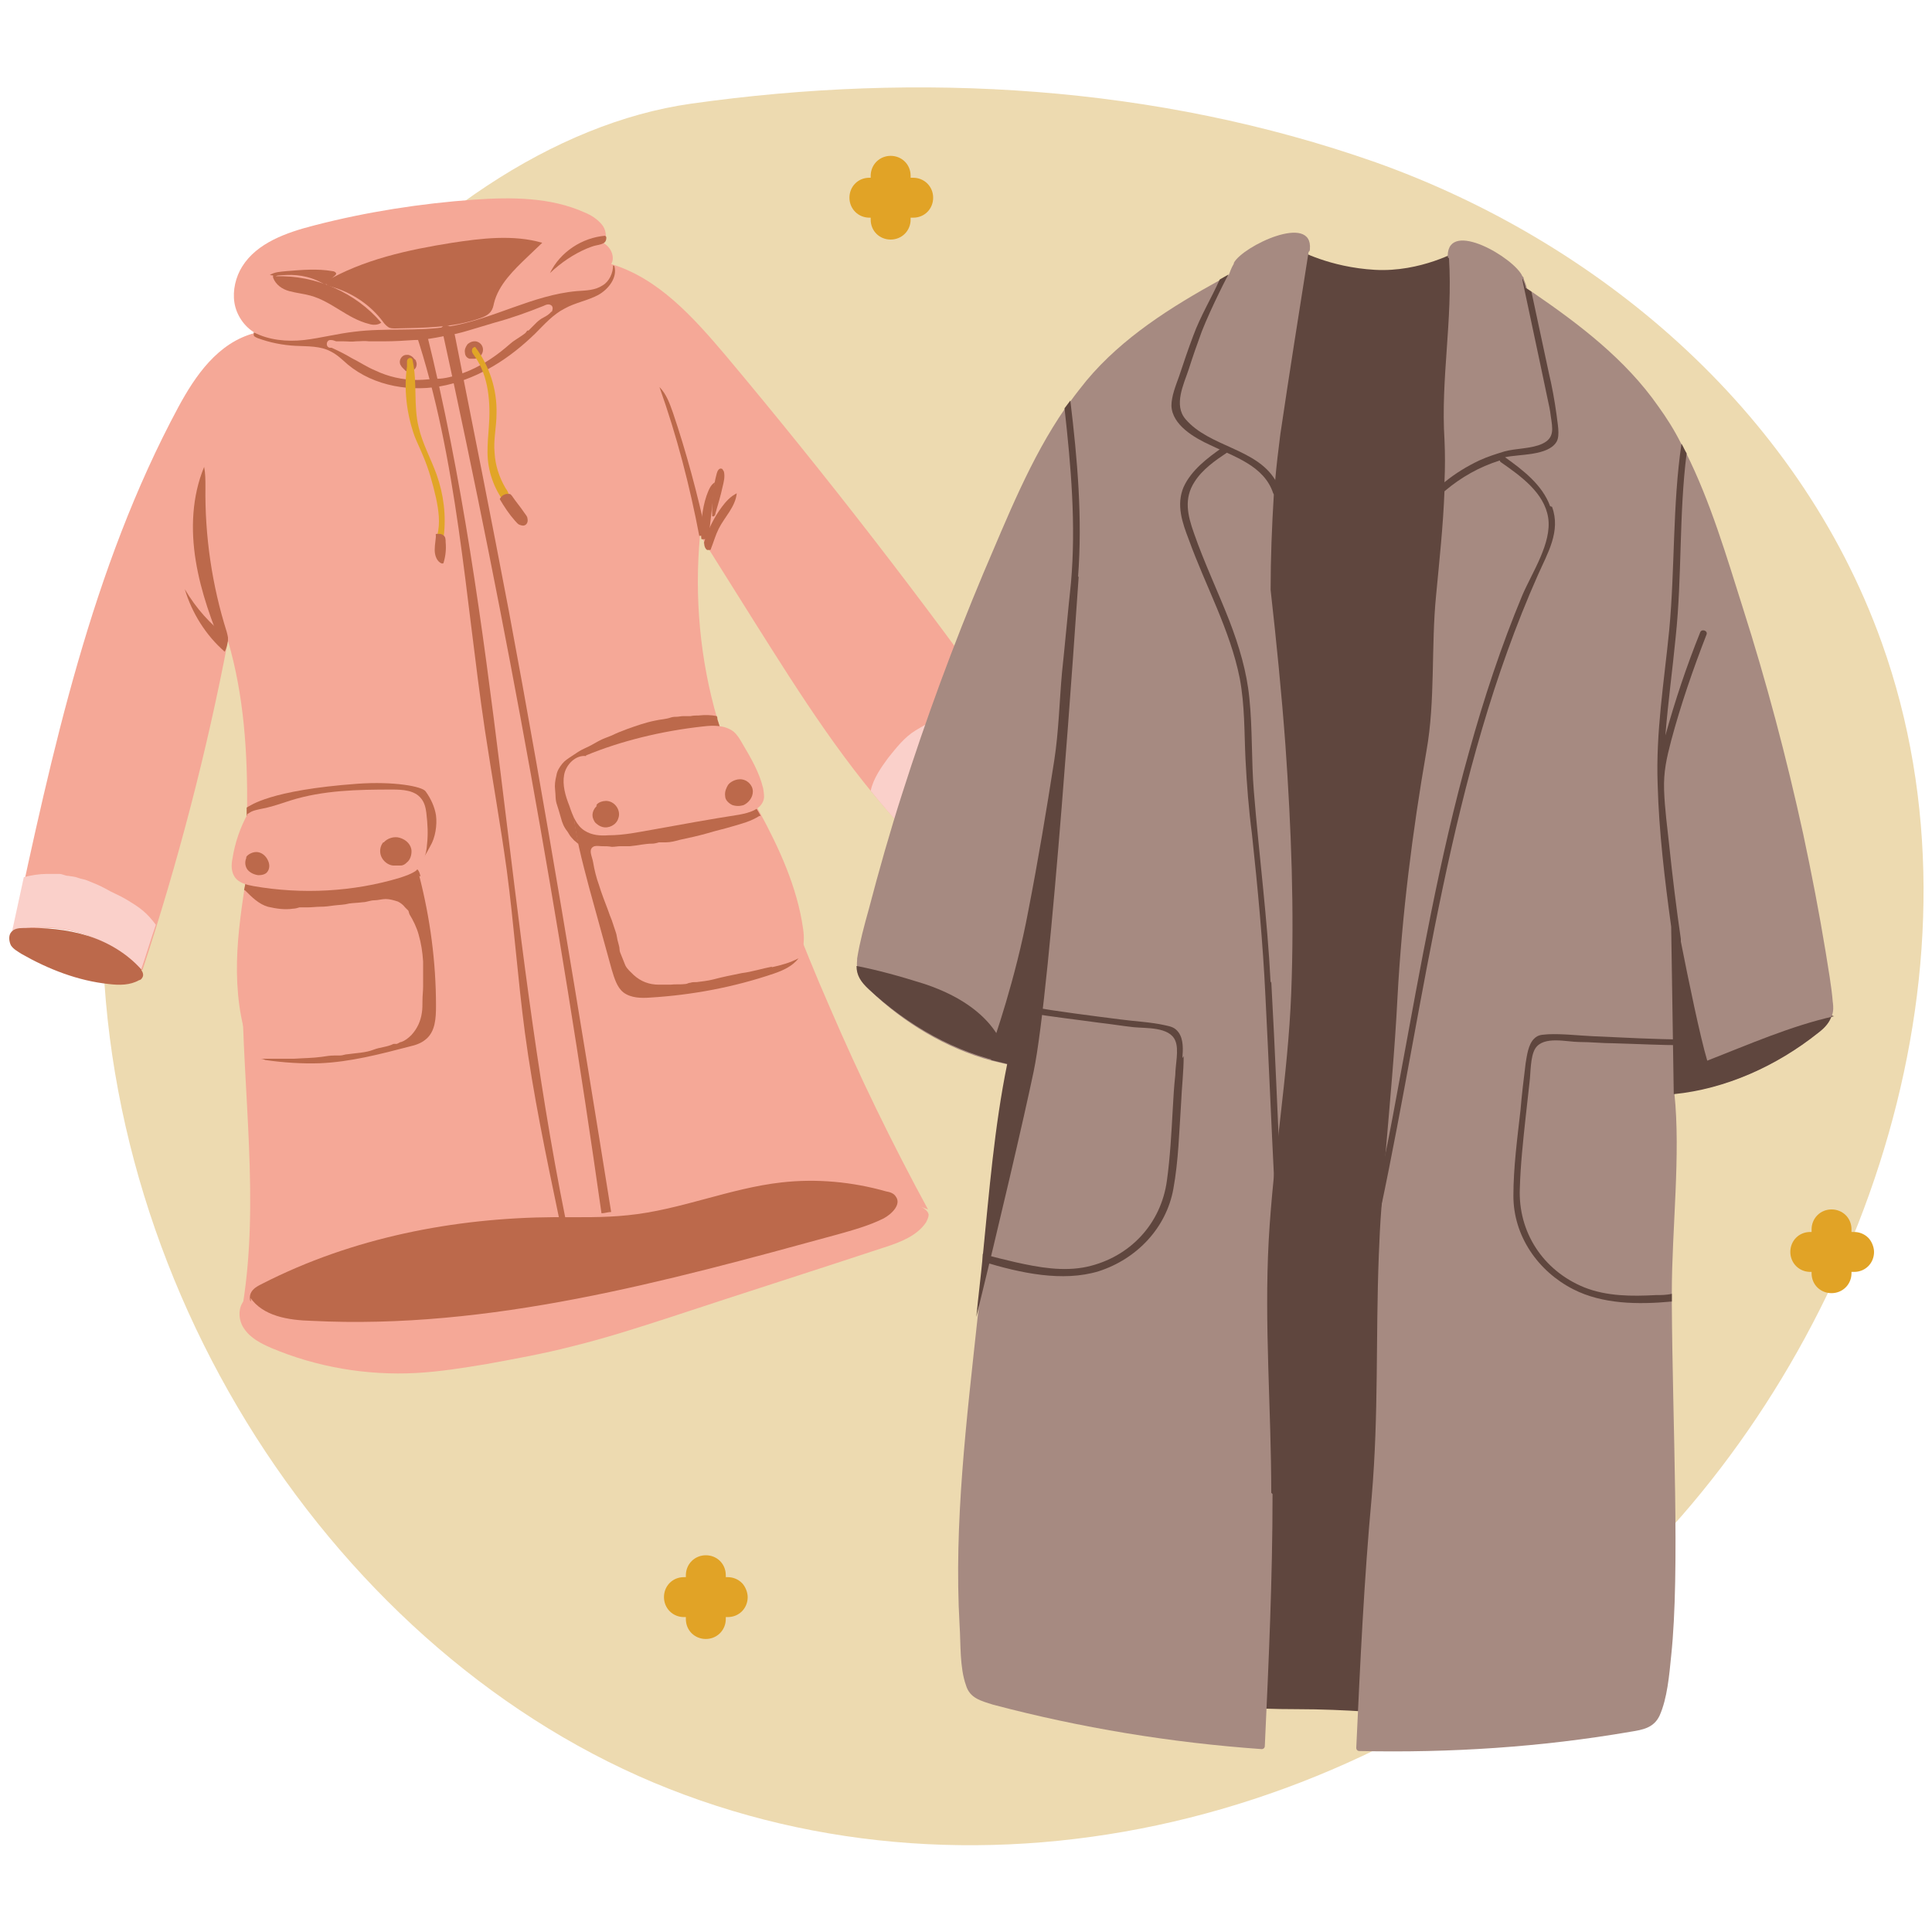 <?xml version="1.0" encoding="UTF-8"?>
<svg xmlns="http://www.w3.org/2000/svg" version="1.1" viewBox="0 0 300 300">
  <defs>
    <style>
      .cls-1 {
        fill: #eddab0;
      }

      .cls-2 {
        fill: #f5a897;
      }

      .cls-3 {
        fill: #bc694b;
      }

      .cls-4 {
        fill: #e1a326;
      }

      .cls-5 {
        fill: #fad0ca;
      }

      .cls-6 {
        fill: #a68a81;
      }

      .cls-7 {
        fill: #e1a527;
      }

      .cls-8 {
        fill: #5f463e;
      }
    </style>
  </defs>
  <g>
    <g id="Calque_1">
      <g>
        <path class="cls-1" d="M107.3,16.1c35.4-5,72.2-2.9,106.3,9.1,34,12.1,65.5,38,78.6,74.6,17.5,48.9-2.2,107-37.5,142.5-40.5,40.7-101.9,56-153.2,34.5C50.1,255.2,12.8,196.1,16.1,135.8c3.2-60.3,48.8-113.7,91.2-119.7Z"></path>
        <g>
          <path class="cls-2" d="M94.9,41c7.3,2.2,12.7,8.2,17.7,14.1,15.7,18.7,30.7,38.1,44.9,58-3.9,1.2-7.6,3-10.6,5.7-3.1,2.7-5.5,6.2-6.2,10.3-9.3-9.9-16.4-21.2-23.4-32.3-2.9-4.6-5.7-9.1-8.6-13.7-.9,9.6,0,19.4,2.7,28.6,1.4,4.8,3.3,9.5,5.1,14.2,2,5.1,4,10.2,6.1,15.3,2,5.1,4,10.1,6.2,15.1,4.6,10.7,9.7,21.2,15.3,31.5-6.3-2.3-13.2-4.1-20.3-3.8-6.3.3-12.3,2.2-18.4,3.6-5.3,1.2-10.6,2-16,2.3-3.3.2-6.7.3-10,.5-14.6,1-28.9,5.2-41.7,12.2,2.6-16.1,0-33-.1-49.8,0-17.9,2.8-36.2-2.2-53.3-3.3,17.3-7.8,34.5-13.3,51.2-5-5.3-12.9-7.8-20-6.1,6-27.9,12.1-56.3,25.6-81.4,2.6-4.8,6.1-10,11.9-11.5-1.7-1-2.9-2.8-3.2-4.7-.3-1.9.2-4,1.2-5.6,2.3-3.7,6.9-5.3,11.2-6.4,8.1-2.1,16.5-3.4,24.8-4,5.8-.4,11.9-.4,17.2,2,1,.4,1.9,1,2.6,1.8.7.8.9,2,.4,3,1.2.7,1.7,2.3,1.1,3.2Z"></path>
          <path class="cls-5" d="M22.3,141.5c-.8-.7-1.8-1.3-2.8-1.9-1-.6-2.1-1-3.1-1.6-.9-.5-1.9-.9-2.9-1.3-.5-.2-.9-.2-1.4-.4-.5-.2-1-.2-1.5-.3-.5,0-.9-.3-1.4-.3-.6,0-1.3,0-1.9,0-1.2,0-2.4.2-3.6.5,0,0,0,0,0,0-.6,2.8-1.2,5.5-1.8,8.3,7.1-1.7,15,.8,20,6.1.8-2.3,1.5-4.7,2.3-7-.6-.8-1.2-1.5-1.9-2.1Z"></path>
          <path class="cls-5" d="M154.2,108.7c-2.1.6-4.1,1.2-6.2,1.9-2.1.7-4,1.7-5.8,2.8-1.8,1.1-3,2.7-4.3,4.3-1.1,1.5-2.3,3.2-2.7,5.1,1.7,2.1,3.5,4.2,5.4,6.2.7-4,3.1-7.6,6.2-10.3,3.1-2.7,6.8-4.6,10.6-5.7-1-1.5-2.1-2.9-3.1-4.4,0,0,0,0-.1,0Z"></path>
          <path class="cls-3" d="M89.3,121.3c.3-1.3,1.4-2.1,2.4-2.7.6-.4,1.2-.7,1.9-1,.3-.1.6-.3.9-.4.4,0,.7-.1,1.1-.2.4-.1.7-.3,1.2-.3s.6,0,1-.2c.7-.2,1.4-.4,2.1-.5s1.4-.3,2.1-.4c.6,0,1.2-.1,1.7-.2,1.2,0,2.3-.3,3.5-.3.7,0,1.5-.2,2.2-.3s1.5-.2,2.3-.3c.2,0,.4,0,.6,0-.3-.9-.6-1.9-.9-2.8,0-.2,0-.3-.1-.5-.9-.2-1.9-.2-2.8-.1-.4,0-.8,0-1.3.1-.4,0-.7,0-1.1,0-.4,0-.7.1-1,.1-.3,0-.5,0-.9.1-.8.3-1.7.3-2.5.5-1.5.3-2.9.8-4.3,1.3-.8.3-1.6.6-2.4,1-.7.3-1.4.5-2.1.9-.7.4-1.4.8-2.1,1.1-.7.3-1.4.8-2,1.2-.6.4-1.1.7-1.5,1.2-.4.5-.8,1.1-.9,1.8-.2.8-.3,1.5-.2,2.3.1.8,0,1.5.3,2.3.2.6.4,1.3.6,2,.2.8.5,1.5,1,2.1.2.3.4.7.6.9.2.2.4.5.7.7.2.2.5.4.7.6.3.2.4.5.8.6.6.2,1.2.2,1.8.4,0,0,0,0,0,0-.5-.7-.9-1.5-1.3-2.2-.8-1.5-1.5-3.2-1.8-4.8-.1-.7-.1-1.4-.3-2.1-.1-.6.2-1.1.3-1.8Z"></path>
          <path class="cls-3" d="M65.6,132.5c-.1.4-.3.8-.4,1.1,0,0,0,.2,0,.3,0,0,0,0,0,0,.2-.3.5-.5.7-.9.3-.5.6-1,.9-1.6.8-1.3,1.1-3.3.9-4.8-.2-1.3-.8-2.6-1.6-3.7-.5-.8-5-1.6-10.6-1.2-13.7,1-16.6,3.4-17.2,3.7,0,.9,0,1,0,1.9.1,0,.3,0,.4,0,0,0,0,0,.1,0,0,0,.1-.1.3-.2,2.7-.8,5.4-1.6,8.2-1.6.6,0,1.1-.1,1.6-.2.3,0,.5,0,.8-.1.2,0,.4,0,.7,0,.6,0,1-.3,1.6-.3.6,0,1.3-.1,1.9-.1.6,0,1.1-.2,1.7-.2.6,0,1.3,0,1.9,0,.4,0,.7-.1,1.1-.2.3,0,.5,0,.8,0,.6,0,1.2,0,1.9.2.5.1.9.3,1.4.6.4.2.7.6,1,.9.4.3.7.6,1.1,1,.3.3.6.9.8,1.3.5.9.6,1.8.5,2.7,0,.5-.2,1.2-.4,1.7Z"></path>
          <path class="cls-3" d="M22,150.6c-2.2-2.5-5.2-4.3-8.4-5.3-3.2-1-6.6-1.3-10-1.2-.7,0-1.5.1-1.9.7-.4.5-.3,1.4,0,2,.4.6,1,.9,1.6,1.3,4.2,2.4,8.8,4.2,13.6,4.7,1.6.2,3.3.2,4.7-.6.2,0,.4-.2.5-.4.4-.6-.3-1.4-.2-1.1Z"></path>
          <path class="cls-2" d="M38.3,201.6c-1.4,1-1.4,3.3-.4,4.7,1,1.5,2.6,2.3,4.2,3,7.1,3,14.8,4.3,22.5,3.9,3.7-.2,7.4-.8,11-1.4,4.4-.8,8.8-1.6,13.1-2.7,5.3-1.3,10.6-3,15.8-4.7,10.9-3.6,21.9-7.1,32.8-10.7,2.5-.8,5.1-1.8,6.5-3.9.2-.4.4-.8.4-1.2-.1-.6-.8-1-1.3-1.3-6.6-3.3-14.2-4.7-21.6-3.6-3.7.5-7.2,1.7-10.8,2.6-12.2,3.1-24.8,3.4-37.3,4.8-12.5,1.4-25.4,3.8-34.9,10.7Z"></path>
          <path class="cls-3" d="M38.8,201.4c2,3,6,3.6,9.6,3.7,27.7,1.4,54.9-6.1,81.6-13.4,2.5-.7,5-1.4,7.2-2.5,1.3-.7,2.8-2.2,1.9-3.4-.3-.5-.9-.7-1.5-.8-5.3-1.5-10.8-2-16.2-1.4-8.1.9-15.8,4.3-23.9,5.1-3.8.4-7.6.3-11.4.3-15.6.1-31.4,3.2-45.3,10.3-.8.4-1.6.8-1.9,1.6-.3.8.2,1.9,0,.5Z"></path>
          <path class="cls-3" d="M157.9,113.3c-2.6.3-4.9,1.5-7.1,2.8-2.4,1.4-4.8,3-6.5,5.2-1.6,2-2.5,4.4-3.5,6.7-.2.4-.3.9-.1,1.3.4.8,1.5.5,2.2.2,3-1.5,5.5-3.6,8-5.8,1.7-1.5,3.5-2.9,5.1-4.5,1.1-1,2.1-2.2,2.6-3.6.2-.6.4-1.3,0-1.9-.3-.6-1.2-.8-.8-.5Z"></path>
          <path class="cls-3" d="M95.2,41.2c0,1.2-.6,2.5-1.6,3.1-1.2.8-2.6.8-4,.9-6.9.6-13.1,4.4-19.9,5.5-4.8.8-9.8.2-14.6.8-2.7.3-5.3,1-7.9,1.3-2.7.3-5.5,0-7.8-1.2,0,0,0,.3,0,.5.1.2.4.3.6.4,1.9.7,3.9,1.1,5.9,1.2,1.9.1,3.9,0,5.5.9,1,.5,1.8,1.3,2.6,2,4.1,3.4,10,4.4,15.3,3.2,5.3-1.2,9.9-4.2,13.8-8,1.4-1.4,2.8-3,4.6-3.9,1.6-.9,3.5-1.2,5.2-2.1,1.6-.9,3-2.7,2.5-4.5ZM85.6,48.4c-.3.4-.8.7-1.2.9-.4.2-.8.5-1.1.8-.3.3-.6.6-.9.9-.1.1-.2.2-.3.3,0,0-.2.1-.2,0-.1.1-.2.3-.3.4-.5.4-1,.7-1.6,1.1-.5.3-1,.8-1.5,1.2-1.9,1.6-4.1,3-6.5,3.9-1.2.4-2.4.8-3.7.9-1.2,0-2.3.2-3.5.2-2.3,0-4.5-.5-6.6-1.5-1.2-.5-2.4-1.3-3.6-1.9-1-.6-2-1.1-3.1-1.6,0,0-.1,0-.2,0-.8,0-.7-1.3.1-1.2.3,0,.5.1.8.2.4,0,.7,0,1.1,0,.7,0,1.3.1,2,0,.7,0,1.3-.1,2,0,.8,0,1.6,0,2.4,0,1.6,0,3.1-.1,4.6-.2,1.5,0,3.1-.3,4.6-.6,1.3-.2,2.6-.5,3.9-.9,1.3-.4,2.7-.8,4-1.2,2.6-.7,5.1-1.6,7.6-2.6.4-.2.9-.4,1.3,0,.2.3.1.6,0,.9Z"></path>
          <path class="cls-3" d="M50.4,43.8c6-3.5,12.9-5,19.8-6.1,4.6-.7,9.5-1.3,14,0-.7.7-1.5,1.4-2.2,2.1-2.2,2.1-4.6,4.4-5.3,7.3-.1.5-.2.9-.5,1.3-.4.5-1,.8-1.6,1-4.2,1.5-8.7,1.5-13.2,1.6-.4,0-.8,0-1.1-.2-.3-.2-.6-.5-.8-.8-2-2.7-4.9-4.6-8.1-5.5-.3,0-.7-.2-.8-.5s0-.8-.2-.3Z"></path>
          <path class="cls-3" d="M94,36.6c-3.6.3-7,2.5-8.6,5.8,1.7-1.6,3.6-2.9,5.7-3.8.5-.2,1-.4,1.5-.5.5-.1,1.1-.2,1.4-.6.2-.3.2-.9,0-.8Z"></path>
          <path class="cls-3" d="M50.6,44.3c-1.8-1.2-4-1.7-6.1-1.6-.9,0-1.7.2-2.6,0,.8-.5,1.7-.5,2.6-.6,2.4-.2,4.8-.4,7.1,0,.3,0,.6.2.6.4,0,.1-.1.2-.2.3-.6.5-1.2,1-1.4,1.3Z"></path>
          <path class="cls-3" d="M35.4,99c-2.7-2-5-4.6-6.7-7.5,1.1,3.7,3.3,7.2,6.2,9.7.4-.8.5-1.7.5-2.2Z"></path>
          <path class="cls-3" d="M34.8,101.2c-1.9-4.6-3.6-9.2-4.4-14.1-.8-4.9-.6-10,1.3-14.6.2,1,.2,2.1.2,3.1-.1,7.6,1,15.2,3.3,22.5.1.4.2.7.2,1.1,0,.8-.8,1.5-.6,2Z"></path>
          <path class="cls-3" d="M108.6,83.3c-1.5-7.9-3.5-15.6-6.2-23.2,1.1,1.1,1.6,2.6,2.1,4,2.1,6.2,3.8,12.6,5.2,19-.4,0-.8.1-1.1.1Z"></path>
          <path class="cls-3" d="M108.9,83.7c-.1-2.3.1-4.6.8-6.7.3-.8.6-1.7,1.3-2.1-.3,2.7-.6,5.4-.9,8,0,.1,0,.3,0,.4-.2.4-.8.5-1.2.4Z"></path>
          <path class="cls-3" d="M109.3,84.3c.6-2,1.6-4,2.8-5.6.6-.8,1.3-1.6,2.3-2.1-.2,2.1-1.9,3.7-2.8,5.5-.5,1-.8,2.1-1.2,3.1,0,0,0,.2-.2.2-.1,0-.3,0-.4,0-.6-.4-.4-1.4-.5-1Z"></path>
          <path class="cls-3" d="M66.2,51.5c11.2,45.1,12.4,92.1,21.6,137.7-.3,0-.7,0-1-.1-2-9.6-4-19.1-5.3-28.8-1.1-8.3-1.7-16.8-2.8-25.1-1-7.3-2.3-14.5-3.4-21.8-3.1-20.8-4.2-42-10.8-61.9.5,0,1.1,0,1.8,0Z"></path>
          <path class="cls-3" d="M68.8,51.9c9.9,45.2,18.1,90.7,24.6,136.5.5,0,1-.2,1.5-.2-5-31.2-10.1-62.4-15.9-93.4-2.7-14.2-5.5-28.3-8.3-42.4-.1-.6-.3-1.2-.7-1.6-.4-.4-1.3-.4-1.5.2.1.5.2,1,.3,1Z"></path>
          <path class="cls-2" d="M38.3,135.8c-.7,4.5-1.4,9-1.5,13.5-.1,4.5.4,9.2,2,13.4.2.5.4,1.1.9,1.4.5.4,1.1.5,1.7.6,2.8.4,5.7.6,8.5.5,4.7-.2,9.3-1.4,13.9-2.6.9-.2,1.8-.5,2.5-1.1,1.5-1.2,1.6-3.3,1.6-5.2,0-6.8-.9-13.6-2.6-20.2-.1-.4-.2-.9-.6-1.2-.3-.3-.7-.4-1.1-.5-6.6-1.7-13.6-2.4-20.2-.8-2,.5-4.1,1.3-5.1,2.2Z"></path>
          <path class="cls-3" d="M65.3,136.1c-.1-.4-.2-.9-.6-1.2-.3-.3-.7-.4-1.1-.5-6.6-1.7-13.6-2.4-20.2-.8-2,.5-4.1,1.3-5.1,2.2-.1.8-.2,1.6-.4,2.4,0,0,.1,0,.2.1,1,1,2.1,2.1,3.5,2.5,1.3.3,2.6.5,3.9.3.3,0,.7-.1,1-.2.4,0,.8,0,1.2,0,.7,0,1.4-.1,2-.1.8,0,1.5-.1,2.2-.2.8-.1,1.6-.1,2.3-.3.7-.1,1.4-.1,2.1-.2.6,0,1.2-.3,1.8-.3.6,0,1.2-.2,1.8-.2.6,0,1.3.2,1.9.4.4.2.8.5,1.1.9.2.2.3.3.5.5.1.2.1.4.2.6.5.8,1.1,2,1.4,3.1.4,1.4.6,2.7.7,4.2,0,1.3,0,2.6,0,3.9,0,.7-.1,1.4-.1,2.2,0,.6,0,1.3-.1,1.9-.2,1.3-.7,2.4-1.6,3.4-.5.5-1,.9-1.6,1.1-.2,0-.4.2-.7.3,0,0-.2,0-.3,0,0,0,0,0-.2,0-1,.5-2.1.5-3.1.9-1.3.5-2.7.5-4,.7-.4,0-.8.2-1.2.2-.3,0-.6,0-.9,0-.6,0-1.3.1-1.9.2-1.4.2-2.9.2-4.3.3-1.4,0-2.9,0-4.3,0-.3,0-.6,0-1,0,.3,0,.6.1.8.2,2.8.4,5.7.6,8.5.5,4.7-.2,9.3-1.4,13.9-2.6.9-.2,1.8-.5,2.5-1.1,1.5-1.2,1.6-3.3,1.6-5.2,0-6.8-.9-13.6-2.6-20.2Z"></path>
          <path class="cls-2" d="M38.5,126.3c-1.2,2.2-2,4.5-2.4,7-.2,1-.2,2,.3,2.8.6,1,1.9,1.3,3,1.5,7.5,1.3,15.4.9,22.7-1.3.9-.3,1.8-.6,2.5-1.1,1.1-1,1.6-2.5,1.7-4,.2-1.7.1-3.3-.1-5-.1-.8-.3-1.6-.8-2.2-1-1.3-2.9-1.4-4.5-1.4-5.3,0-10.7.1-15.8,1.7-1.2.4-2.4.8-3.6,1.1-.8.2-1.7.3-2.4.6-.8.4-1.4,1.1-.5.2Z"></path>
          <path class="cls-2" d="M88.9,124.8c.3,4.4,1.5,8.7,2.6,12.9,1.2,4.2,2.3,8.5,3.5,12.7.4,1.3.8,2.7,1.8,3.5,1.2.9,2.8.9,4.2.8,6.5-.4,12.9-1.6,19.1-3.7,1.6-.6,3.4-1.3,4.2-2.8.6-1.2.6-2.7.4-4-.9-6.4-3.7-12.5-6.8-18.2-.4-.7-.8-1.4-1.4-1.9-1-.7-2.3-.7-3.5-.7-6.9.2-13.8.3-20.7.5-1.3,0-2.8.2-3.4.8Z"></path>
          <path class="cls-3" d="M119.9,150.1c-1.6.3-3.1.8-4.7,1-1.5.3-3,.6-4.5,1-.8.2-1.7.3-2.5.4-.4,0-.7,0-1,.1-.3,0-.5.2-.8.2-.7.1-1.5,0-2.3.1-.6,0-1.2,0-1.8,0-1.5,0-2.8-.5-3.9-1.5-.5-.5-1-.9-1.3-1.5-.2-.5-.4-1-.6-1.5-.1-.3-.3-.6-.3-1,0-.3-.1-.6-.2-1-.2-.6-.2-1.2-.4-1.7-.2-.6-.4-1.2-.6-1.8-.2-.5-.4-1-.6-1.6-.5-1.3-1-2.6-1.4-3.9-.4-1.1-.7-2.3-.9-3.5-.1-.8-.9-2.1.2-2.5.4-.1.8,0,1.2,0,.5,0,1,0,1.5.1.5,0,.9-.1,1.3-.1.5,0,1,0,1.5,0,1.2-.1,2.3-.4,3.5-.4.3,0,.7-.1,1-.2.4,0,.7,0,1.1,0,.7,0,1.5-.2,2.2-.4,1.4-.3,2.8-.6,4.2-1,1.3-.4,2.7-.7,4-1.1,1.4-.4,2.9-.8,4.1-1.6,0,0,.1,0,.2,0,0-.1-.1-.2-.2-.4-.4-.7-.8-1.4-1.4-1.9-1-.7-2.3-.7-3.5-.7-6.9.2-13.8.3-20.7.5-1.3,0-2.8.2-3.4.8.3,4.4,1.5,8.7,2.6,12.9l3.5,12.7c.4,1.3.8,2.7,1.8,3.5,1.2.9,2.8.9,4.2.8,6.5-.4,12.9-1.6,19.1-3.7,1.5-.5,3-1.2,3.9-2.4-1.3.7-2.8,1.1-4.2,1.4Z"></path>
          <path class="cls-2" d="M91,117.4c-1.6-.2-3.1,1.3-3.4,2.9-.3,1.6.2,3.3.8,4.8.5,1.5,1.1,3.1,2.4,3.9,1.1.7,2.4.8,3.7.7,2.4,0,4.7-.5,7-.9,4.4-.8,8.8-1.6,13.3-2.3,1.6-.3,3.4-.8,3.8-2.4.1-.5,0-1.1-.1-1.7-.6-2.5-1.9-4.7-3.2-6.9-.4-.7-.8-1.4-1.4-1.9-1.3-1-3.1-1-4.7-.8-6.5.7-12.9,2.3-18.2,4.5Z"></path>
          <path class="cls-3" d="M38.3,133.1c-.3.6-.3,1.3.1,1.9.4.5,1,.8,1.7.9.5,0,1.1-.1,1.4-.5.4-.5.4-1.2.1-1.8-.3-.7-1-1.3-1.8-1.3-.8,0-1.6.6-1.6.9Z"></path>
          <path class="cls-3" d="M59.5,130.8c-.5.6-.6,1.5-.3,2.2.3.7,1,1.3,1.8,1.4.4,0,.8,0,1.2,0,.4,0,.7-.2,1-.5.5-.4.7-1.1.7-1.7,0-1-.8-1.8-1.8-2.1-.9-.3-2,.1-2.5.7Z"></path>
          <path class="cls-3" d="M92.7,125.1c-.4.4-.7.9-.7,1.5,0,.4.2.8.4,1.1.3.3.7.6,1.1.7,1,.3,2.2-.3,2.5-1.3.4-1-.2-2.2-1.2-2.6-1-.4-2.2.2-2.2.6Z"></path>
          <path class="cls-3" d="M113.1,121.8c-.3.5-.6,1.1-.5,1.8,0,.6.5,1.1,1.1,1.4.6.2,1.2.2,1.8,0,.8-.4,1.4-1.2,1.4-2.1,0-1-.9-1.9-2-1.9-1,0-2,.8-1.8,1Z"></path>
          <path class="cls-3" d="M42.8,42.9c6.2-.2,12.4,2.5,16.4,7.2-.5.4-1.3.4-1.9.2-3.3-.8-5.8-3.5-9.1-4.4-1.1-.3-2.2-.4-3.3-.7-1.1-.3-2.1-1-2.5-2.1,0-.1,0-.3,0-.4,0-.1.2-.2.4-.2.5-.1.9,0,0,.4Z"></path>
          <path class="cls-3" d="M110.6,80.3c-.1-2.3.1-4.6.7-6.8.1-.4.4-.9.8-.7.1,0,.2.3.3.4.2.8,0,1.6-.2,2.4-.3,1.4-.7,2.7-1.1,4.1,0,.2-.1.4-.3.5-.2,0-.4-.3-.2,0Z"></path>
          <path class="cls-3" d="M62.7,55.2c-.4.2-.7.7-.6,1.2,0,.2.2.4.3.6.2.2.4.4.6.6.4.2,1,.1,1.3-.2.4-.3.5-.9.3-1.3,0-.2-.2-.3-.3-.4-.2-.3-.5-.5-.9-.6-.3,0-.7,0-.8.2Z"></path>
          <path class="cls-3" d="M72.5,53.6c-.2.3-.4.7-.3,1.2,0,.4.3.8.7.9.3,0,.5,0,.8,0,.2,0,.4-.1.6-.2.4-.2.7-.7.7-1.2,0-.5-.3-1-.8-1.2-.4-.2-1-.1-1.4.2-.2.1-.3.3-.3.3Z"></path>
          <path class="cls-7" d="M63.2,57c0-.3,0-.6,0-.9,0-.3.3-.6.6-.5.2,0,.3.3.3.5.7,3.3.1,6.9.9,10.2.6,2.6,1.9,4.9,2.8,7.4,1.1,3.1,1.5,6.4,1.1,9.6-.3,0-.7,0-1-.2.5-1.9.2-3.9-.2-5.8-.5-2.2-1.1-4.4-2-6.5-.4-1-.9-2-1.3-3-1.3-3.6-1.7-7.5-1.2-10.9Z"></path>
          <path class="cls-7" d="M73.8,53.9c2.2,2.9,3.4,6.6,3.3,10.3,0,2.1-.5,4.1-.3,6.1.1,1.9.7,3.8,1.7,5.5.3.4.5.8.6,1.3,0,.5-.3,1-.7,1-1.7-2.2-2.7-5-2.7-7.9,0-1.3.1-2.6.2-3.8.3-3.8,0-8-2.2-11.1-.2-.3-.5-.6-.4-1,0-.4.7-.5.5-.4Z"></path>
          <path class="cls-3" d="M67.7,82.9c0,.8-.2,1.6-.2,2.5,0,.8.3,1.8,1.1,2.1,0,0,.1,0,.2,0,0,0,.1-.1.1-.2.3-1,.4-2.1.3-3.1,0-.4,0-.9-.4-1.1-.2-.2-.5-.2-.8-.2,0,0-.1,0-.2,0-.2,0-.2.4,0,.1Z"></path>
          <path class="cls-3" d="M77.6,77.5c.7,1.2,1.5,2.4,2.4,3.4.2.2.4.5.7.6.3.1.6.2.9,0,.3-.2.4-.6.3-1,0-.3-.3-.6-.5-.9-.6-.9-1.3-1.7-1.9-2.6-.1-.1-.2-.3-.4-.3-.2,0-.4,0-.5,0-.3.1-.6.2-.8.5-.2.2-.3.6-.2.3Z"></path>
        </g>
        <g>
          <path class="cls-4" d="M287.5,190.9c0,2,0,4,0,6v.8c0,.8-.3,1.6-.9,2.2s-1.4.9-2.2.9c-1.7,0-3.1-1.3-3.1-3.1,0-2,0-4,0-6v-.8c0-.8.3-1.6.9-2.2s1.4-.9,2.2-.9c1.7,0,3.1,1.3,3.1,3.1h0Z"></path>
          <path class="cls-4" d="M281.1,191.3h6c.3,0,.6,0,.8,0,.8,0,1.6.3,2.2.9.5.5.9,1.4.9,2.2,0,1.7-1.3,3.1-3.1,3.1s-4,0-6,0h-.8c-.8,0-1.6-.3-2.2-.9s-.9-1.4-.9-2.2c0-1.7,1.3-3.1,3.1-3.1h0Z"></path>
        </g>
        <g>
          <path class="cls-4" d="M141.4,27.3c0,2,0,4,0,6v.8c0,.8-.3,1.6-.9,2.2s-1.4.9-2.2.9c-1.7,0-3.1-1.3-3.1-3.1s0-4,0-6v-.8c0-.8.3-1.6.9-2.2s1.4-.9,2.2-.9c1.7,0,3.1,1.3,3.1,3.1h0Z"></path>
          <path class="cls-4" d="M135,27.6c2,0,4,0,6,0h.8c.8,0,1.6.3,2.2.9s.9,1.4.9,2.2c0,1.7-1.3,3.1-3.1,3.1s-4,0-6,0h-.8c-.8,0-1.6-.3-2.2-.9s-.9-1.4-.9-2.2c0-1.7,1.3-3.1,3.1-3.1h0Z"></path>
        </g>
        <g>
          <path class="cls-4" d="M112.7,244.6c0,2,0,4,0,6v.8c0,.8-.3,1.6-.9,2.2s-1.4.9-2.2.9c-1.7,0-3.1-1.3-3.1-3.1,0-2,0-4,0-6v-.8c0-.8.3-1.6.9-2.2s1.4-.9,2.2-.9c1.7,0,3.1,1.3,3.1,3.1h0Z"></path>
          <path class="cls-4" d="M106.2,244.9c2,0,4,0,6,0h.8c.8,0,1.6.3,2.2.9.5.5.9,1.4.9,2.2,0,1.7-1.3,3.1-3.1,3.1s-4,0-6,0h-.8c-.8,0-1.6-.3-2.2-.9s-.9-1.4-.9-2.2c0-1.7,1.3-3.1,3.1-3.1h0Z"></path>
        </g>
        <g>
          <path class="cls-8" d="M201.6,38.8s4.8,2.7,11.9,3.1c7.1.4,13-3,13-3,0,0,21.3,87.8,21.1,91.7-.2,4-31.4,135.5-31.4,135.5,0,0-7.1-.7-14.8-.7-7.6,0-10.3-.5-10.3-.5,0,0-5.8-42.8-5.8-43.3,0-.5,10.5-180.4,10.5-180.4l5.7-2.4Z"></path>
          <g>
            <path class="cls-6" d="M197.4,231.8c0-13-1.1-26.1-.4-39.1.7-12.9,3-25.6,3.5-38.5.5-12.9,0-25.7-.9-38.5-.6-8.1-1.4-16.1-2.3-24.1,0-4.9.2-9.9.5-14.8,0-.7.1-1.4.2-2.1.2-2.4.5-4.8.8-7.2,1.4-9.5,2.9-18.9,4.4-28.4.1,0,.2-.2.2-.4.5-5.7-10.4-.5-11.8,2.1,0,0,0,.2-.1.3-.3.5-.5,1.1-.7,1.6-.5.3-.9.5-1.4.8-7.6,4.2-15.1,8.9-20.7,15.6-.8,1-1.6,2-2.4,3.1-.3.4-.6.8-.9,1.2-5.4,7.8-9,17-12.7,25.6-4.7,11.2-8.9,22.6-12.6,34.2-1.9,5.9-3.6,11.9-5.2,18-.7,2.5-1.4,5.1-1.8,7.6,0,.5-.1.9,0,1.3,0,1.4.6,2.4,1.9,3.6,5.3,5.1,11.9,9.1,19,11,.8.2,1.6.4,2.5.6-2,9.7-2.8,19.7-3.8,29.5,0,.1,0,.3,0,.4,0,.3,0,.5,0,.8h0c-.3,2.9-.6,5.7-.9,8.6-1.7,15.8-3.7,32-2.8,47.7.2,3,0,6.6,1,9.4.6,2,2.3,2.4,4.2,3,13.6,3.6,27.6,5.9,41.7,6.9.3,0,.5-.2.5-.5.6-13,1.2-26,1.2-39.1Z"></path>
            <path class="cls-6" d="M284.6,155.7c-.2-2.6-.7-5.2-1.1-7.8-1-6.1-2.2-12.3-3.5-18.4-2.6-11.9-5.7-23.6-9.4-35.2-2.5-7.9-5-16.4-8.8-24-.3-.5-.5-1-.8-1.5-1-2-2.2-3.9-3.5-5.7-5.1-7.3-12.2-12.7-19.5-17.7-.3-.2-.6-.4-.9-.6-.1-.5-.3-1-.5-1.5,0-.1,0-.3-.2-.4-1.2-2.8-11.5-8.9-11.6-3.2,0,.2,0,.3.2.4.6,9.6-1.3,18.7-.7,28.2.1,2.2.1,4.3,0,6.5,0,.5,0,.9,0,1.4-.2,5.4-.8,10.9-1.3,16.2-.8,8-.1,16.4-1.5,24.2-2.2,12.7-3.8,25.4-4.5,38.3-.4,8-1.2,16.5-1.9,24.8-.2,2.7-.4,5.3-.6,7.9-.2,2.5-.3,4.9-.4,7.3-.5,13.1,0,24.5-1.1,37.5-1.2,13-1.8,26-2.4,39,0,.3.2.5.5.5,14.1.3,28.2-.6,42.1-3,1.9-.3,3.6-.6,4.5-2.5,1.2-2.7,1.5-6.3,1.8-9.3,1.4-13.2.2-36,.1-54.8,0-.1,0-.3,0-.4,0-.4,0-.8,0-1.2,0-9.7,1.4-21.5.4-30.9,8.2-.8,16-4.4,22.4-9.5,1.1-.9,1.8-1.7,2.1-2.7.2-.6.2-1.2.1-2Z"></path>
          </g>
          <path class="cls-8" d="M156.4,165.1c-8-1.6-15.5-5.9-21.5-11.5-1.3-1.2-1.9-2.2-1.9-3.6,3.2.6,6.8,1.6,10.6,2.8,12.8,4.3,12.8,12.3,12.8,12.3Z"></path>
          <path class="cls-8" d="M167.5,89.5c-.4,5.7-4.3,64-7,76.9-1.5,7.2-5.5,24.3-8.9,38.1.3-3.1.7-6.3,1-9.4,1-10,1.8-20.1,3.8-29.9-.8-.2-1.7-.4-2.5-.6l.3-2.7s3.5-9.8,5.5-20.6c1.5-7.7,2.8-15.5,4-23.2.7-4.5.8-9.1,1.2-13.6.5-4.7.9-9.3,1.4-14,.8-9,0-18.1-1-27.1.3-.4.6-.8.9-1.2,1.1,9.1,1.9,18.2,1.2,27.4Z"></path>
          <path class="cls-8" d="M284.4,157.7c-.3,1-.9,1.8-2.1,2.7-6.4,5.1-14.3,8.7-22.4,9.5l-.4-26c-1-7.3-1.9-14.7-2.1-22.1-.3-8.1,1-15.9,1.8-24,.9-9.6.5-19.4,1.9-28.9.3.5.5,1,.8,1.5-1.2,9.4-.7,19.1-1.7,28.5-.5,5.2-1.2,10.2-1.6,15.3,1.5-5.4,3.3-10.8,5.4-16,.2-.6,1.2-.3,1,.3-2.1,5.4-4,10.9-5.5,16.5-.7,2.7-1.2,4.8-1.1,7.7.1,2.9.5,5.8.8,8.6.5,4.8,1.1,9.7,1.8,14.5,0,.2,0,.3,0,.4,1.2,6.1,3,14.8,4.1,18.5,6.4-2.5,13-5.4,19.7-6.9Z"></path>
          <path class="cls-8" d="M197.9,77.1c0-.2,0-.3-.2-.5-1.4-4.3-6.1-5.7-9.8-7.5-2.4-1.1-5.9-3.1-6-6.1,0-1.5.7-3.2,1.2-4.6.7-2.1,1.4-4.2,2.2-6.3,1.1-3,2.8-5.8,4.1-8.7.5-.3.9-.5,1.4-.8.2-.6-2.8,5.3-4.2,8.9-.7,1.9-1.4,3.9-2,5.8-.8,2.4-2.4,5.6-.5,7.8,3.7,4.3,10.9,4.5,13.9,9.4.4.7.7,1.4,1,2.3.2.6-.8.9-1,.2Z"></path>
          <path class="cls-8" d="M197.3,152.6c-.5-10-1.8-19.8-2.6-29.7-.4-4.8-.2-9.7-.7-14.5-.4-4.1-1.6-8.1-3.1-12-1.8-4.6-3.9-9-5.5-13.6-1-2.8-1.6-5.4.1-8,1.2-1.9,3.2-3.3,5-4.5.5-.4-.2-1.1-.7-.8-2.3,1.6-4.8,3.5-6,6.1-1.2,2.8-.2,5.6.8,8.2,2.6,7.2,6.4,14,7.9,21.5.8,4.2.7,8.4.9,12.6.2,3.9.5,7.8,1,11.6.9,8.4,1.7,16.8,2.1,25.3.5,9.8.9,19.6,1.4,29.5,0,.6,1,.7,1,0-.5-10.6-.9-21.2-1.5-31.9Z"></path>
          <path class="cls-8" d="M241,78.7c1.4,3.8-.7,7.2-2.2,10.6-13.8,31.1-17.4,65.3-24.4,98.4-.5,2.7-1.1,5.3-1.7,8-.1.6-1.1.3-1-.3,1.2-5.2,2.3-10.4,3.3-15.6.9-4.4,1.7-8.7,2.5-13.1,3.1-16.7,6-33.5,10.6-49.9,2.3-8.3,5-16.5,8.3-24.4,1.5-3.5,4.6-8.1,4-12-.6-3.9-4.3-6.5-7.3-8.6-.1,0-.2-.2-.2-.3-3.2,1-6,2.6-8.5,4.7-.7.5-1.3,1.1-1.9,1.8-.4.5-1.1-.3-.7-.8.8-.9,1.7-1.7,2.6-2.4,1.6-1.3,3.4-2.4,5.3-3.3,1.3-.6,2.6-1,3.9-1.4,1.8-.5,4.2-.4,5.9-1.2,1.9-.9,1.6-2.3,1.3-4.3-.1-.9-.3-1.8-.5-2.7-.4-1.9-.8-3.8-1.2-5.7-.9-4.2-1.8-8.5-2.7-12.7,0-.1,0-.2,0-.3.2.5.4,1,.5,1.5.3.2.6.4.9.6.9,4.2,1.8,8.4,2.7,12.6.5,2.1.9,4.3,1.2,6.5.1,1.1.6,3.2,0,4.2-1.3,2.2-5.8,1.9-8,2.4,2.8,2,5.8,4.3,7,7.6Z"></path>
          <path class="cls-8" d="M183.8,164c0,2.4-.3,4.9-.4,7.3-.3,4.4-.4,8.9-1.2,13.3-1.1,6.1-5.7,10.9-11.6,12.8-5.6,1.7-12.1.3-18-1.5h0c0-.3,0-.5,0-.8,0-.1,0-.3,0-.4,1.7.5,3.4.9,5.1,1.3,3.6.8,7.4,1.5,11.1.7,6.7-1.5,11.5-6.7,12.4-13.4.5-3.6.7-7.4.9-11,.1-1.8.2-3.6.4-5.4,0-1.5.6-3.9,0-5.3-.9-2.2-4.6-1.9-6.5-2.1-1.8-.2-3.6-.5-5.4-.7-3.6-.5-7.2-.9-10.8-1.5-.6-.1-.6-1.1,0-1,4.7.8,9.5,1.4,14.2,2,2.2.3,4.7.4,6.9.9.9.2,1.5.3,2.1,1.1.8,1.1.7,2.7.6,4Z"></path>
          <path class="cls-8" d="M261.5,162.3c-3.6,0-7.3-.2-10.9-.3-1.8,0-3.6-.2-5.4-.2-1.9,0-5.5-1-6.8,1-.8,1.3-.7,3.8-.9,5.3-.2,1.8-.4,3.6-.6,5.4-.4,3.7-.8,7.4-.9,11-.3,6.8,3.6,12.8,10,15.4,3.5,1.4,7.4,1.4,11.1,1.2.8,0,1.7,0,2.5-.2,0,.4,0,.8,0,1.2-5.3.5-10.8.4-15.3-1.9-5.5-2.8-9.3-8.3-9.3-14.5,0-4.4.6-8.9,1.1-13.3.2-2.4.5-4.9.8-7.3.2-1.2.4-2.9,1.3-3.8.7-.7,1.3-.6,2.2-.7,2.2-.1,4.7.2,6.9.3,4.8.2,9.6.5,14.3.5.7,0,.5,1-.1,1Z"></path>
        </g>
      </g>
    </g>
  </g>
</svg>
